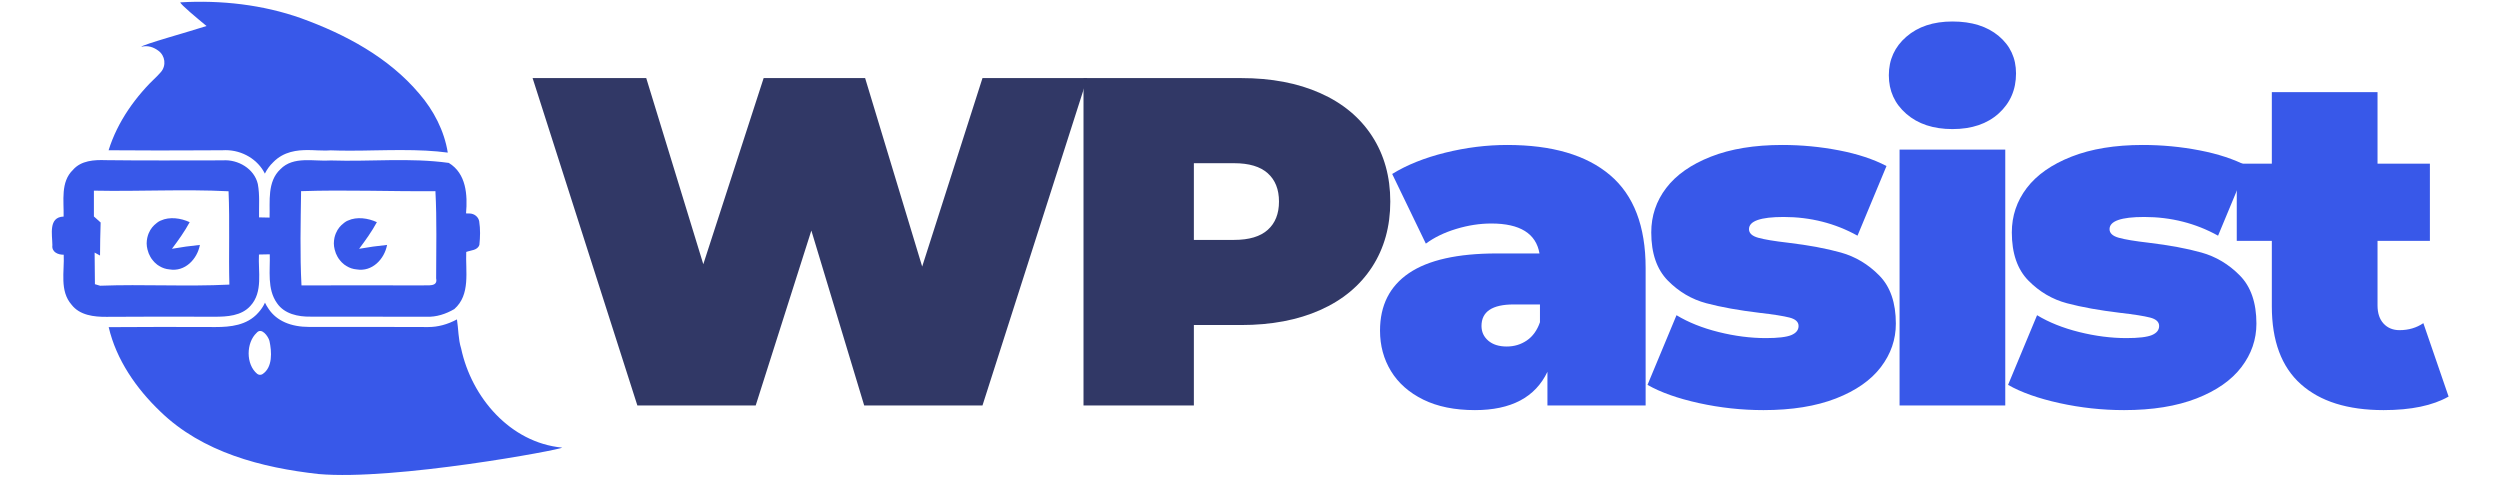 <svg xmlns="http://www.w3.org/2000/svg" xmlns:xlink="http://www.w3.org/1999/xlink" width="1500" zoomAndPan="magnify" viewBox="0 0 1125 233.04" height="300" preserveAspectRatio="xMidYMid meet"><defs></defs><g id="2178be084a"><g style="fill:#313866;fill-opacity:1;"><g transform="translate(225.96, 188.972)"><path style="stroke:none" d="M 260.688 -152.578 L 211.859 0 L 156.719 0 L 132.094 -81.516 L 106.156 0 L 51 0 L 2.172 -152.578 L 55.141 -152.578 L 81.734 -65.828 L 109.859 -152.578 L 157.156 -152.578 L 183.75 -64.734 L 211.859 -152.578 Z M 260.688 -152.578 "></path></g></g><g style="fill:#313866;fill-opacity:1;"><g transform="translate(472.48, 188.972)"><path style="stroke:none" d="M 85.875 -152.578 C 99.969 -152.578 112.242 -150.25 122.703 -145.594 C 133.172 -140.945 141.238 -134.266 146.906 -125.547 C 152.57 -116.828 155.406 -106.656 155.406 -95.031 C 155.406 -83.406 152.57 -73.234 146.906 -64.516 C 141.238 -55.797 133.172 -49.109 122.703 -44.453 C 112.242 -39.805 99.969 -37.484 85.875 -37.484 L 63.859 -37.484 L 63.859 0 L 12.422 0 L 12.422 -152.578 Z M 82.609 -77.156 C 89.586 -77.156 94.816 -78.719 98.297 -81.844 C 101.785 -84.969 103.531 -89.363 103.531 -95.031 C 103.531 -100.695 101.785 -105.094 98.297 -108.219 C 94.816 -111.344 89.586 -112.906 82.609 -112.906 L 63.859 -112.906 L 63.859 -77.156 Z M 82.609 -77.156 "></path></g></g><g style="fill:#3858e9;fill-opacity:1;"><g transform="translate(618.083, 188.972)"><path style="stroke:none" d="M 64.297 -121.406 C 85.223 -121.406 101.207 -116.719 112.25 -107.344 C 123.289 -97.977 128.812 -83.555 128.812 -64.078 L 128.812 0 L 83.047 0 L 83.047 -15.688 C 77.379 -3.781 66.117 2.172 49.266 2.172 C 39.816 2.172 31.785 0.539 25.172 -2.719 C 18.555 -5.988 13.539 -10.422 10.125 -16.016 C 6.719 -21.609 5.016 -27.895 5.016 -34.875 C 5.016 -46.645 9.52 -55.582 18.531 -61.688 C 27.539 -67.789 41.195 -70.844 59.5 -70.844 L 79.344 -70.844 C 77.738 -80.145 70.254 -84.797 56.891 -84.797 C 51.516 -84.797 46.066 -83.957 40.547 -82.281 C 35.023 -80.613 30.301 -78.328 26.375 -75.422 L 10.688 -107.891 C 17.508 -112.109 25.754 -115.414 35.422 -117.812 C 45.086 -120.207 54.711 -121.406 64.297 -121.406 Z M 64.078 -27.469 C 67.566 -27.469 70.691 -28.41 73.453 -30.297 C 76.211 -32.18 78.25 -35.016 79.562 -38.797 L 79.562 -47.078 L 67.359 -47.078 C 57.328 -47.078 52.312 -43.734 52.312 -37.047 C 52.312 -34.285 53.363 -32 55.469 -30.188 C 57.582 -28.375 60.453 -27.469 64.078 -27.469 Z M 64.078 -27.469 "></path></g></g><g style="fill:#3858e9;fill-opacity:1;"><g transform="translate(744.285, 188.972)"><path style="stroke:none" d="M 57.547 2.172 C 47.367 2.172 37.336 1.082 27.453 -1.094 C 17.578 -3.27 9.586 -6.102 3.484 -9.594 L 17 -42.062 C 22.52 -38.719 29.055 -36.102 36.609 -34.219 C 44.172 -32.332 51.516 -31.391 58.641 -31.391 C 64.305 -31.391 68.266 -31.859 70.516 -32.797 C 72.766 -33.742 73.891 -35.16 73.891 -37.047 C 73.891 -38.941 72.473 -40.25 69.641 -40.969 C 66.805 -41.695 62.191 -42.426 55.797 -43.156 C 46.066 -44.32 37.785 -45.812 30.953 -47.625 C 24.117 -49.438 18.125 -52.957 12.969 -58.188 C 7.812 -63.426 5.234 -70.91 5.234 -80.641 C 5.234 -88.348 7.555 -95.254 12.203 -101.359 C 16.859 -107.461 23.797 -112.328 33.016 -115.953 C 42.242 -119.586 53.328 -121.406 66.266 -121.406 C 75.273 -121.406 84.102 -120.566 92.75 -118.891 C 101.395 -117.223 108.77 -114.789 114.875 -111.594 L 101.359 -79.125 C 90.891 -84.938 79.41 -87.844 66.922 -87.844 C 56.16 -87.844 50.781 -85.953 50.781 -82.172 C 50.781 -80.285 52.234 -78.941 55.141 -78.141 C 58.047 -77.336 62.625 -76.578 68.875 -75.859 C 78.613 -74.691 86.859 -73.16 93.609 -71.266 C 100.367 -69.379 106.328 -65.82 111.484 -60.594 C 116.648 -55.363 119.234 -47.879 119.234 -38.141 C 119.234 -30.734 116.906 -23.977 112.25 -17.875 C 107.602 -11.77 100.629 -6.898 91.328 -3.266 C 82.023 0.359 70.766 2.172 57.547 2.172 Z M 57.547 2.172 "></path></g></g><g style="fill:#3858e9;fill-opacity:1;"><g transform="translate(854.358, 188.972)"><path style="stroke:none" d="M 10.891 -119.234 L 60.156 -119.234 L 60.156 0 L 10.891 0 Z M 35.531 -128.812 C 26.664 -128.812 19.508 -131.172 14.062 -135.891 C 8.613 -140.617 5.891 -146.617 5.891 -153.891 C 5.891 -161.148 8.613 -167.141 14.062 -171.859 C 19.508 -176.586 26.664 -178.953 35.531 -178.953 C 44.539 -178.953 51.734 -176.695 57.109 -172.188 C 62.484 -167.688 65.172 -161.875 65.172 -154.75 C 65.172 -147.195 62.484 -140.984 57.109 -136.109 C 51.734 -131.242 44.539 -128.812 35.531 -128.812 Z M 35.531 -128.812 "></path></g></g><g style="fill:#3858e9;fill-opacity:1;"><g transform="translate(912.337, 188.972)"><path style="stroke:none" d="M 57.547 2.172 C 47.367 2.172 37.336 1.082 27.453 -1.094 C 17.578 -3.27 9.586 -6.102 3.484 -9.594 L 17 -42.062 C 22.52 -38.719 29.055 -36.102 36.609 -34.219 C 44.172 -32.332 51.516 -31.391 58.641 -31.391 C 64.305 -31.391 68.266 -31.859 70.516 -32.797 C 72.766 -33.742 73.891 -35.16 73.891 -37.047 C 73.891 -38.941 72.473 -40.25 69.641 -40.969 C 66.805 -41.695 62.191 -42.426 55.797 -43.156 C 46.066 -44.32 37.785 -45.812 30.953 -47.625 C 24.117 -49.438 18.125 -52.957 12.969 -58.188 C 7.812 -63.426 5.234 -70.91 5.234 -80.641 C 5.234 -88.348 7.555 -95.254 12.203 -101.359 C 16.859 -107.461 23.797 -112.328 33.016 -115.953 C 42.242 -119.586 53.328 -121.406 66.266 -121.406 C 75.273 -121.406 84.102 -120.566 92.75 -118.891 C 101.395 -117.223 108.77 -114.789 114.875 -111.594 L 101.359 -79.125 C 90.891 -84.938 79.41 -87.844 66.922 -87.844 C 56.16 -87.844 50.781 -85.953 50.781 -82.172 C 50.781 -80.285 52.234 -78.941 55.141 -78.141 C 58.047 -77.336 62.625 -76.578 68.875 -75.859 C 78.613 -74.691 86.859 -73.16 93.609 -71.266 C 100.367 -69.379 106.328 -65.82 111.484 -60.594 C 116.648 -55.363 119.234 -47.879 119.234 -38.141 C 119.234 -30.734 116.906 -23.977 112.25 -17.875 C 107.602 -11.77 100.629 -6.898 91.328 -3.266 C 82.023 0.359 70.766 2.172 57.547 2.172 Z M 57.547 2.172 "></path></g></g><g style="fill:#3858e9;fill-opacity:1;"><g transform="translate(1022.409, 188.972)"><path style="stroke:none" d="M 98.734 -4.141 C 91.328 0.066 81.227 2.172 68.438 2.172 C 51.727 2.172 38.867 -1.859 29.859 -9.922 C 20.848 -17.984 16.344 -30.078 16.344 -46.203 L 16.344 -76.719 L 0 -76.719 L 0 -112.688 L 16.344 -112.688 L 16.344 -146.031 L 65.609 -146.031 L 65.609 -112.688 L 90.016 -112.688 L 90.016 -76.719 L 65.609 -76.719 L 65.609 -46.641 C 65.609 -43.016 66.551 -40.18 68.438 -38.141 C 70.332 -36.109 72.805 -35.094 75.859 -35.094 C 80.066 -35.094 83.77 -36.18 86.969 -38.359 Z M 98.734 -4.141 "></path></g></g><path style=" stroke:none;fill-rule:nonzero;fill:#3858e9;fill-opacity:1;" d="M 136.062 109.59 C 135.824 110.305 135.633 111.113 135.539 112.016 C 135.586 111.16 135.777 110.352 136.062 109.59 Z M 136.062 109.59 "></path><path style=" stroke:none;fill-rule:nonzero;fill:#3858e9;fill-opacity:1;" d="M 160.309 114.152 C 159.074 120.809 153.32 126.801 146.141 125.566 C 144.43 125.422 142.859 124.898 141.48 124.043 C 141.102 123.852 140.77 123.566 140.387 123.332 C 139.961 122.996 139.578 122.664 139.199 122.285 C 138.961 122.047 138.676 121.762 138.484 121.477 C 138.25 121.145 138.012 120.859 137.773 120.574 C 137.344 119.953 137.012 119.336 136.727 118.672 C 136.535 118.34 136.395 118.004 136.297 117.625 C 135.633 115.816 135.348 113.918 135.586 112.062 C 135.68 111.207 135.871 110.398 136.109 109.637 C 136.156 109.449 136.203 109.305 136.297 109.113 C 136.348 109.02 136.395 108.875 136.441 108.734 C 137.344 106.547 138.723 105.074 139.914 104.168 C 140.102 103.98 140.293 103.836 140.434 103.742 C 140.719 103.551 140.957 103.363 141.195 103.219 C 141.387 103.125 141.625 102.98 141.863 102.887 C 142.004 102.793 142.098 102.793 142.098 102.793 C 146.188 100.891 151.465 101.648 155.555 103.551 C 153.176 107.926 150.277 111.969 147.281 115.961 C 151.609 115.199 155.934 114.582 160.309 114.152 Z M 160.309 114.152 "></path><path style=" stroke:none;fill-rule:nonzero;fill:#3858e9;fill-opacity:1;" d="M 141.812 102.793 C 141.625 102.887 141.387 103.027 141.148 103.125 C 141.434 102.98 141.625 102.887 141.812 102.793 Z M 141.812 102.793 "></path><path style=" stroke:none;fill-rule:nonzero;fill:#3858e9;fill-opacity:1;" d="M 188.598 71.125 C 182.18 70.27 175.285 69.938 166.441 69.938 C 162.449 69.938 158.406 70.031 154.461 70.082 C 150.562 70.176 146.566 70.223 142.668 70.223 C 139.625 70.223 136.918 70.176 134.348 70.082 L 133.875 70.082 C 133.258 70.129 132.543 70.176 131.734 70.176 C 130.5 70.176 129.215 70.129 127.836 70.082 C 126.41 70.031 124.938 69.938 123.414 69.938 C 118.469 69.938 112.195 70.555 107.297 75.547 C 105.539 77.211 104.301 79.02 103.352 80.922 C 100.117 74.406 92.938 69.984 85 69.984 C 84.523 69.984 84.047 69.984 83.57 70.031 C 79.246 70.031 74.965 70.031 70.641 70.082 C 64.98 70.082 59.324 70.129 53.617 70.129 C 44.68 70.129 37.312 70.082 30.512 70.031 C 34.695 56.625 43.16 44.836 53.332 35.277 C 53.855 34.754 54.426 34.137 54.949 33.52 C 57.469 30.523 56.898 26.008 53.762 23.676 C 51.48 21.965 48.77 21.016 45.773 21.824 C 45.773 20.918 69.117 14.453 76.156 12.125 C 72.305 8.938 63.793 1.902 63.938 1.094 C 82.953 0 102.305 2.141 120.277 8.512 C 140.863 15.977 161.023 26.719 175.332 43.691 C 182.035 51.441 186.98 61 188.598 71.125 Z M 188.598 71.125 "></path><path style=" stroke:none;fill-rule:nonzero;fill:#3858e9;fill-opacity:1;" d="M 73.066 114.152 C 71.828 120.809 66.074 126.801 58.895 125.566 C 57.184 125.422 55.617 124.898 54.238 124.043 C 53.855 123.852 53.523 123.566 53.145 123.332 C 52.715 122.996 52.336 122.664 51.953 122.285 C 51.719 122.047 51.434 121.762 51.242 121.477 C 51.004 121.145 50.766 120.859 50.527 120.574 C 50.102 119.953 49.77 119.336 49.484 118.672 C 49.293 118.34 49.148 118.004 49.055 117.625 C 48.391 115.816 48.105 113.918 48.34 112.062 C 48.438 111.207 48.625 110.398 48.863 109.637 C 48.91 109.449 48.961 109.305 49.055 109.113 C 49.102 109.02 49.148 108.875 49.199 108.734 C 50.102 106.547 51.48 105.074 52.668 104.168 C 52.859 103.98 53.047 103.836 53.191 103.742 C 53.477 103.551 53.715 103.363 53.953 103.219 C 54.141 103.125 54.379 102.98 54.617 102.887 C 54.762 102.793 54.855 102.793 54.855 102.793 C 58.945 100.891 64.223 101.648 68.309 103.551 C 65.934 107.926 63.031 111.969 60.039 115.961 C 64.363 115.199 68.691 114.582 73.066 114.152 Z M 73.066 114.152 "></path><path style=" stroke:none;fill-rule:nonzero;fill:#3858e9;fill-opacity:1;" d="M 198.914 99.512 C 198.25 99.512 197.582 99.465 197.109 99.465 C 197.867 90.906 197.25 80.875 189.074 75.93 C 170.91 73.41 152.465 75.406 134.16 74.789 C 126.312 75.359 116.711 72.555 110.578 78.875 C 104.395 84.676 105.773 93.805 105.539 101.414 C 103.875 101.363 102.258 101.316 100.641 101.316 C 100.547 96.137 101.02 90.906 100.07 85.77 C 98.406 78.59 90.797 74.219 83.715 74.738 C 65.551 74.738 47.344 74.883 29.18 74.645 C 23.809 74.453 17.723 74.789 13.918 79.16 C 8.023 84.82 9.734 93.613 9.547 100.938 C 2.367 101.176 4.27 109.352 4.316 114.25 C 3.887 117.48 6.93 118.766 9.594 118.719 C 9.973 126.516 7.598 135.551 13.254 142.016 C 17.059 146.961 23.715 147.719 29.516 147.672 C 46.297 147.531 63.082 147.578 79.91 147.625 C 85.711 147.625 92.414 147.246 96.598 142.586 C 102.59 136.121 100.164 126.609 100.594 118.625 C 102.258 118.625 103.969 118.574 105.633 118.527 C 105.871 126.137 104.301 134.695 109.008 141.301 C 112.43 146.34 118.898 147.672 124.602 147.578 C 142.621 147.625 160.641 147.578 178.707 147.625 C 183.273 147.816 187.742 146.34 191.641 144.059 C 199.297 137.355 196.824 126.422 197.203 117.434 C 199.344 116.578 202.48 116.77 203.336 114.105 C 203.715 110.445 203.812 106.738 203.242 103.125 C 202.859 101.078 201.008 99.605 198.914 99.512 Z M 26.566 133.172 L 24.141 132.457 L 24 117.719 L 26.52 119.098 C 26.52 113.965 26.66 108.828 26.805 103.695 C 25.996 102.98 24.473 101.602 23.664 100.891 C 23.664 96.895 23.664 92.902 23.664 88.859 C 44.586 89.289 65.504 88.102 86.426 89.145 C 87.043 103.648 86.426 118.148 86.805 132.648 C 66.695 133.648 46.629 132.41 26.566 133.172 Z M 176.855 133.031 C 158.027 132.98 139.246 132.934 120.418 133.031 C 119.656 118.434 120.039 103.742 120.23 89.098 C 141.102 88.387 161.973 89.289 182.844 89.098 C 183.559 102.648 183.176 116.199 183.176 129.75 C 184.082 133.887 179.184 132.793 176.855 133.031 Z M 176.855 133.031 "></path><path style=" stroke:none;fill-rule:nonzero;fill:#3858e9;fill-opacity:1;" d="M 194.824 162.41 C 193.445 158.039 193.59 153.332 192.875 148.863 C 188.453 151.238 183.984 152.426 179.516 152.426 C 179.23 152.426 178.898 152.426 178.613 152.426 C 171.055 152.426 163.496 152.379 157.742 152.379 L 140.719 152.379 C 135.395 152.379 130.023 152.379 124.699 152.379 C 124.508 152.379 124.27 152.379 124.078 152.379 C 115.379 152.379 108.867 149.527 105.156 144.059 C 104.445 143.062 103.875 142.062 103.398 141.062 C 102.637 142.727 101.59 144.344 100.211 145.82 C 94.984 151.668 87.281 152.426 80.387 152.426 L 80.008 152.426 C 72.02 152.379 63.461 152.379 54.855 152.379 C 45.918 152.379 37.977 152.426 30.559 152.477 C 34.078 167.641 43.445 181.145 54.617 191.793 C 74.254 210.859 101.875 217.992 128.359 220.938 C 163.781 224.078 241.801 209.527 241.895 208.625 C 217.648 206.297 199.676 185.188 194.824 162.41 Z M 102.211 174.395 C 101.449 174.867 100.449 174.773 99.785 174.25 C 94.41 169.828 94.602 159.703 99.5 155.137 C 101.781 152.379 104.918 156.754 105.488 158.895 C 106.582 163.934 107.059 171.254 102.211 174.395 Z M 102.211 174.395 "></path></g></svg>
